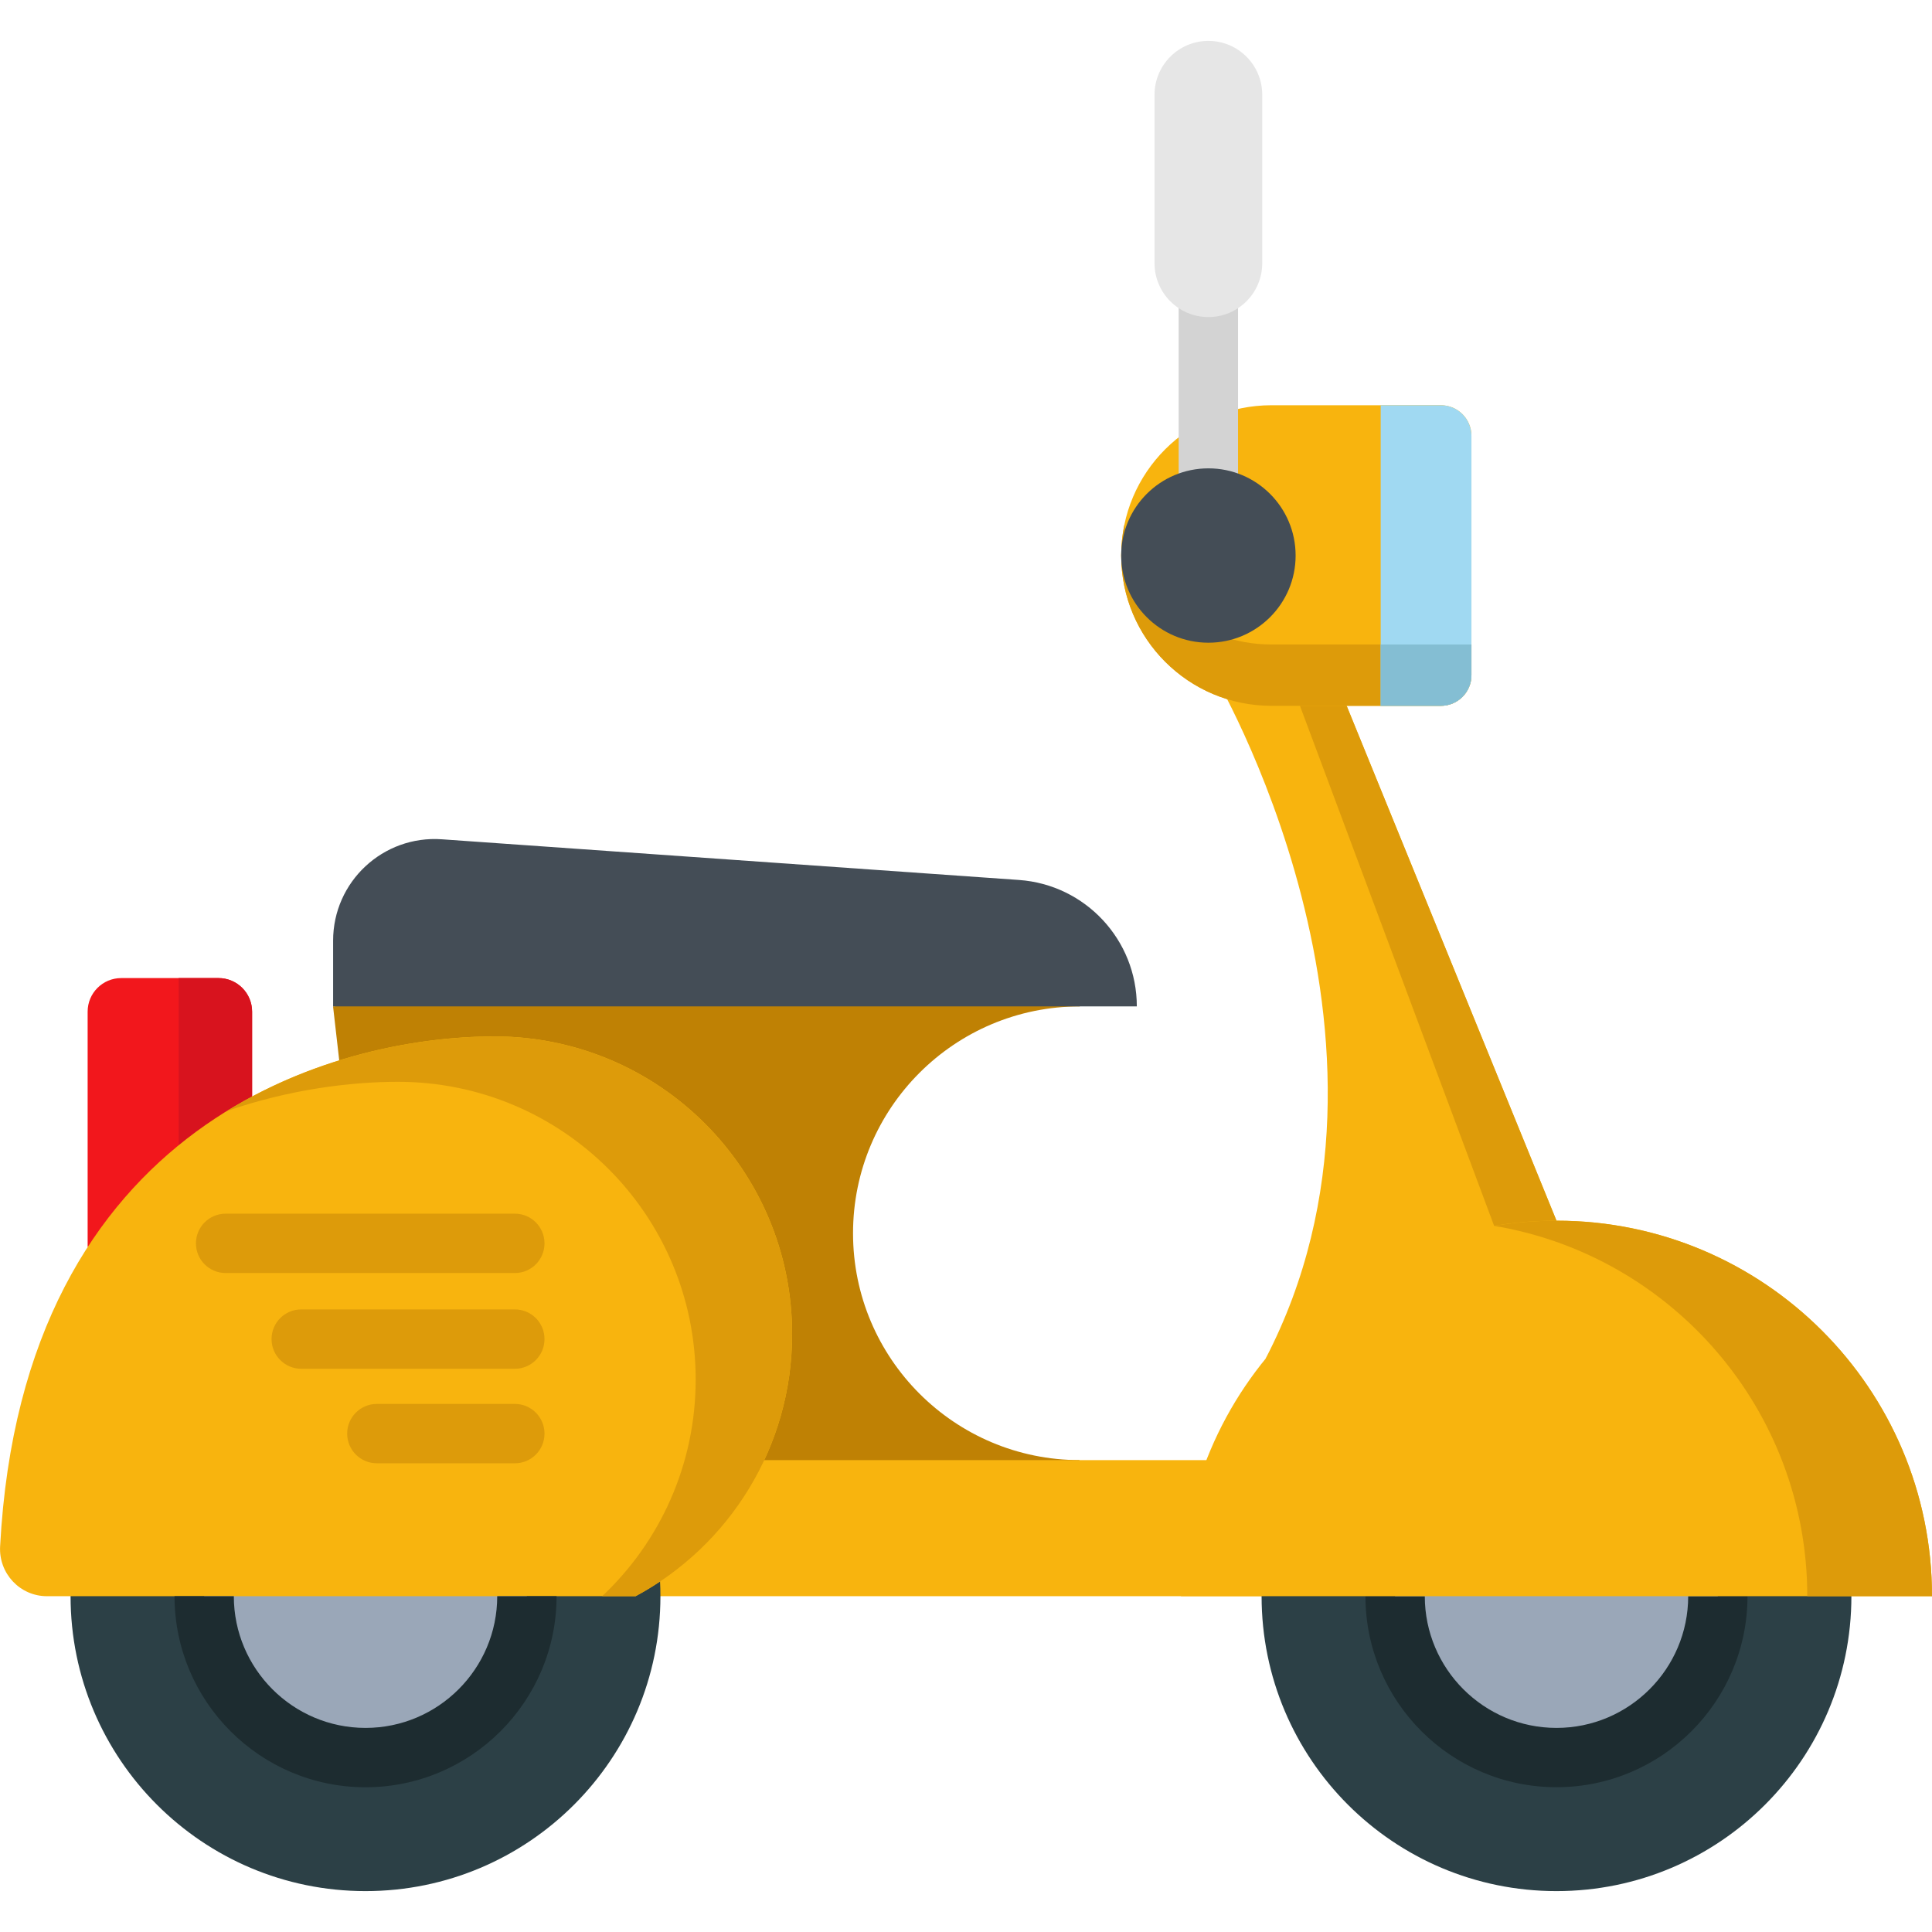 <svg width="36" height="36" viewBox="0 0 36 36" fill="none" xmlns="http://www.w3.org/2000/svg">
<path d="M23.581 25.319L27.178 23.612L29.003 22.746L25.093 13.152L22.596 12.528C22.596 12.528 26.677 19.375 23.581 25.319Z" fill="#F8B40E"/>
<path d="M1.633 23.238V18.851C1.633 18.505 1.913 18.225 2.259 18.225H4.071C4.417 18.225 4.697 18.505 4.697 18.851V20.432" fill="#F2171C"/>
<path d="M3.329 23.238V18.225H4.072C4.418 18.225 4.698 18.505 4.698 18.851V20.432" fill="#D8131E"/>
<path d="M20.122 18.753C17.788 18.753 15.895 20.645 15.895 22.98C15.895 25.314 17.788 27.207 20.122 27.207L17.167 28.792L7.233 27.735L6.206 18.753L19.597 17.696" fill="#BF8104"/>
<path d="M26.848 7.551H23.692C22.146 7.551 20.892 8.805 20.892 10.351C20.892 11.898 22.146 13.152 23.692 13.152H26.848C27.163 13.152 27.418 12.897 27.418 12.582V8.121C27.418 7.806 27.163 7.551 26.848 7.551Z" fill="#F8B40E"/>
<path d="M23.692 12.009H27.418V12.582C27.418 12.897 27.163 13.152 26.848 13.152H23.692C22.146 13.152 20.892 11.898 20.892 10.352C20.892 10.156 20.912 9.965 20.951 9.78C21.214 11.053 22.341 12.009 23.692 12.009Z" fill="#DD9B0A"/>
<path d="M10.933 29.743H11.844H25.939V27.207H13.012" fill="#F8B40E"/>
<path d="M6.811 35.238C3.776 35.238 1.315 32.778 1.315 29.743C1.315 26.708 3.776 24.248 6.811 24.248C9.845 24.248 12.306 26.708 12.306 29.743C12.306 32.778 9.845 35.238 6.811 35.238Z" fill="#2C4046"/>
<path d="M24.223 13.152L28.785 25.371L29.003 22.745L25.093 13.152H24.223Z" fill="#DD9B0A"/>
<path d="M6.811 32.75C5.15 32.75 3.804 31.403 3.804 29.743C3.804 28.082 5.15 26.736 6.811 26.736C8.471 26.736 9.817 28.082 9.817 29.743C9.817 31.403 8.471 32.75 6.811 32.75Z" fill="#9AA7B8"/>
<path d="M29.003 35.238C25.968 35.238 23.508 32.778 23.508 29.743C23.508 26.708 25.968 24.248 29.003 24.248C32.038 24.248 34.498 26.708 34.498 29.743C34.498 32.778 32.038 35.238 29.003 35.238Z" fill="#2C4046"/>
<path d="M29.002 32.75C27.341 32.75 25.995 31.403 25.995 29.743C25.995 28.082 27.341 26.736 29.002 26.736C30.663 26.736 32.009 28.082 32.009 29.743C32.009 31.403 30.663 32.75 29.002 32.75Z" fill="#9AA7B8"/>
<path d="M29.003 33.302C30.966 33.302 32.562 31.706 32.562 29.743H31.457C31.457 31.096 30.356 32.197 29.003 32.197C27.649 32.197 26.549 31.096 26.549 29.743H25.443C25.443 31.706 27.04 33.302 29.003 33.302Z" fill="#1D2C30"/>
<path d="M11.844 29.743C13.579 28.81 14.76 26.973 14.76 24.859C14.76 21.79 12.274 19.312 9.213 19.312C6.256 19.312 0.422 20.876 0.002 28.816C-0.025 29.319 0.372 29.743 0.876 29.743H11.844V29.743Z" fill="#F8B40E"/>
<path d="M12.963 25.705C12.963 22.636 10.478 20.158 7.416 20.158C6.536 20.158 5.401 20.297 4.23 20.701C5.97 19.629 7.882 19.312 9.213 19.312C12.274 19.312 14.76 21.791 14.76 24.859C14.76 26.973 13.579 28.81 11.844 29.743H11.22C12.293 28.733 12.963 27.297 12.963 25.705Z" fill="#DD9B0A"/>
<path d="M22.006 29.743C22.006 25.878 25.138 22.745 29.003 22.745C32.867 22.745 36 25.878 36 29.743H22.006Z" fill="#F8B40E"/>
<path d="M27.841 22.842C28.219 22.779 28.607 22.746 29.003 22.746C32.867 22.746 36 25.878 36 29.743H33.676C33.676 26.274 31.152 23.396 27.841 22.842Z" fill="#DD9B0A"/>
<path d="M6.811 33.303C8.774 33.303 10.371 31.706 10.371 29.743H9.265C9.265 31.096 8.164 32.197 6.811 32.197C5.458 32.197 4.357 31.096 4.357 29.743H3.252C3.252 31.706 4.849 33.303 6.811 33.303Z" fill="#1D2C30"/>
<path d="M25.727 7.551H26.848C27.163 7.551 27.418 7.806 27.418 8.121V12.582C27.418 12.897 27.163 13.152 26.848 13.152H25.727V7.551Z" fill="#A0D9F2"/>
<path d="M25.727 12.009H27.418V12.582C27.418 12.897 27.163 13.152 26.848 13.152H25.727V12.009Z" fill="#84BED3"/>
<path d="M8.234 15.639L18.988 16.397C20.224 16.485 21.183 17.513 21.183 18.753H6.207V17.528C6.207 16.429 7.138 15.561 8.234 15.639Z" fill="#444D56"/>
<path d="M21.963 4.603H23.069V10.032H21.963V4.603Z" fill="#D3D3D3"/>
<path d="M4.204 23.721H9.594C9.899 23.721 10.146 23.474 10.146 23.168C10.146 22.863 9.899 22.615 9.594 22.615H4.204C3.899 22.615 3.651 22.863 3.651 23.168C3.651 23.474 3.899 23.721 4.204 23.721Z" fill="#DD9B0A"/>
<path d="M5.613 25.505H9.594C9.899 25.505 10.146 25.257 10.146 24.952C10.146 24.646 9.899 24.399 9.594 24.399H5.613C5.308 24.399 5.06 24.646 5.06 24.952C5.06 25.257 5.308 25.505 5.613 25.505Z" fill="#DD9B0A"/>
<path d="M7.022 27.266H9.594C9.899 27.266 10.146 27.019 10.146 26.713C10.146 26.408 9.899 26.16 9.594 26.16H7.022C6.717 26.16 6.469 26.408 6.469 26.713C6.469 27.019 6.717 27.266 7.022 27.266Z" fill="#DD9B0A"/>
<path d="M22.517 11.976C21.619 11.976 20.892 11.249 20.892 10.352C20.892 9.454 21.619 8.727 22.517 8.727C23.414 8.727 24.142 9.454 24.142 10.352C24.142 11.249 23.414 11.976 22.517 11.976Z" fill="#444D56"/>
<path d="M22.517 5.908C23.071 5.908 23.52 5.459 23.52 4.904V1.766C23.52 1.212 23.071 0.762 22.517 0.762C21.962 0.762 21.513 1.212 21.513 1.766V4.904C21.513 5.459 21.962 5.908 22.517 5.908Z" fill="#E6E6E6"/>
</svg>

